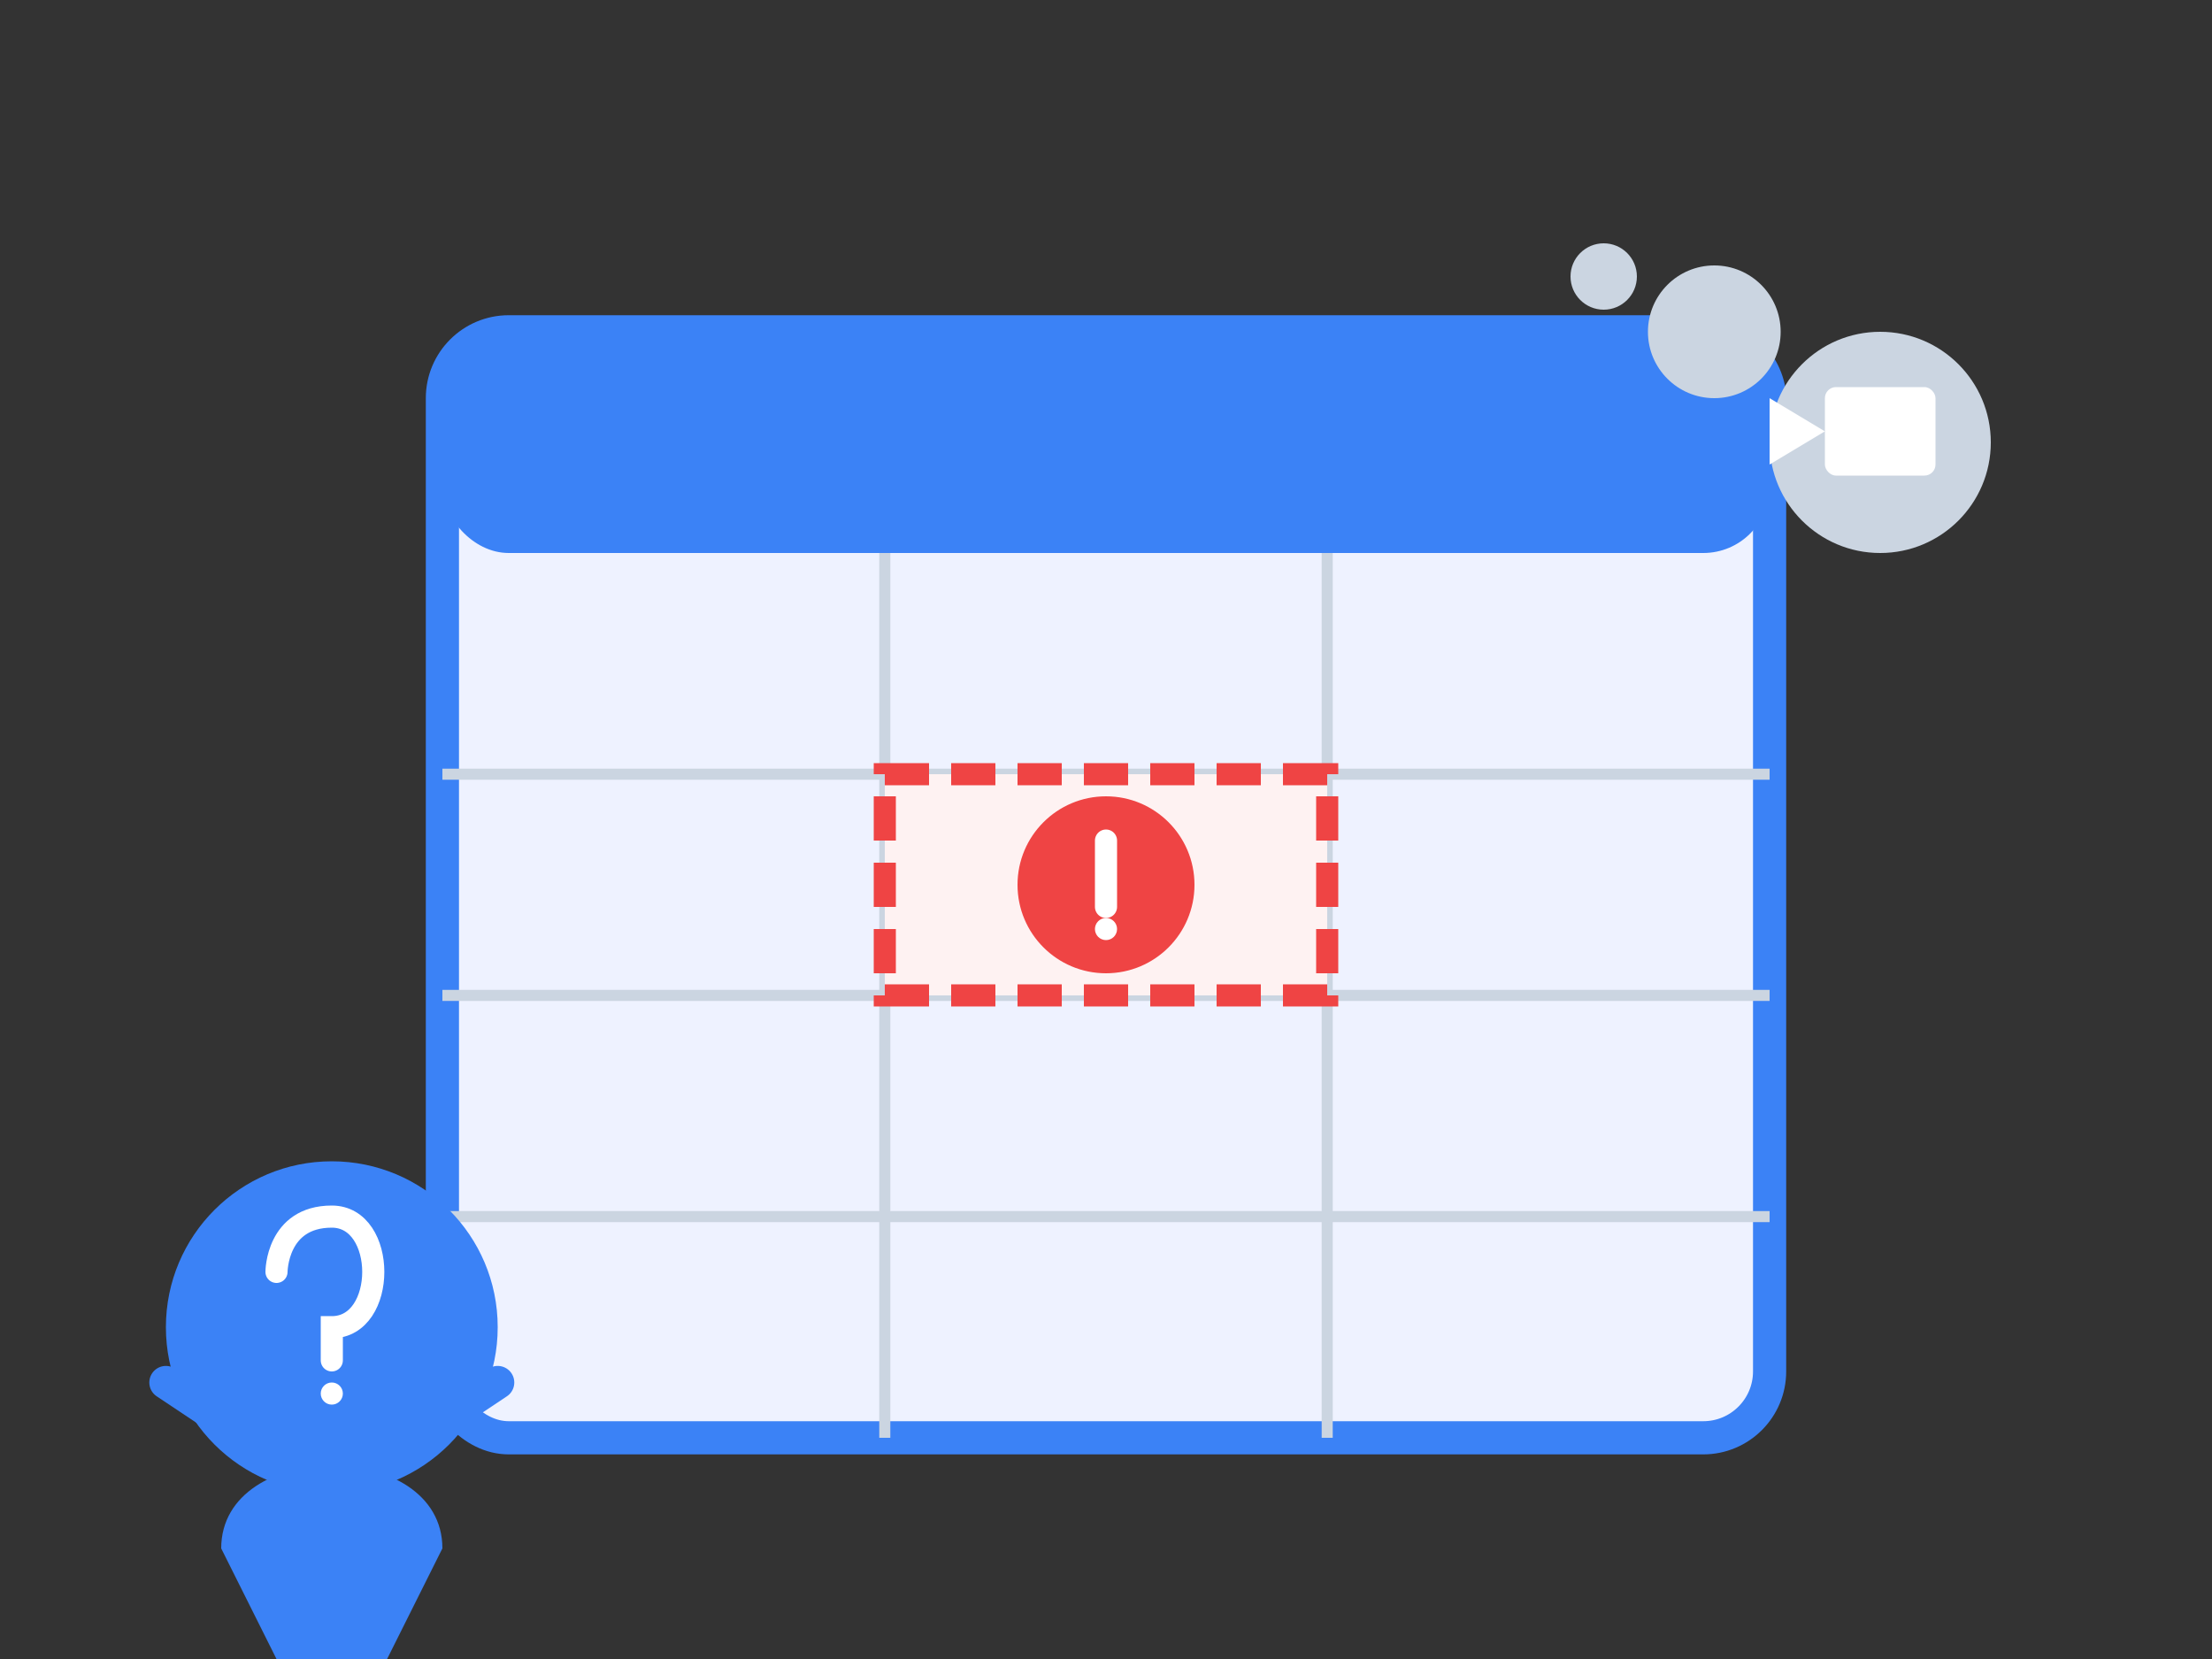 <svg width="200" height="150" viewBox="0 0 200 150" fill="none" xmlns="http://www.w3.org/2000/svg">
  <rect x="0" y="0" width="200" height="150" fill="#333333" stroke="none"/>
  <!-- Calendar -->
  <rect x="40" y="30" width="120" height="100" rx="6" fill="#EEF2FF" stroke="#3B82F6" stroke-width="3"/>
  
  <!-- Calendar header -->
  <rect x="40" y="30" width="120" height="20" rx="6" fill="#3B82F6"/>
  
  <!-- Calendar grid -->
  <line x1="80" y1="50" x2="80" y2="130" stroke="#CBD5E1" stroke-width="1"/>
  <line x1="120" y1="50" x2="120" y2="130" stroke="#CBD5E1" stroke-width="1"/>
  <line x1="40" y1="70" x2="160" y2="70" stroke="#CBD5E1" stroke-width="1"/>
  <line x1="40" y1="90" x2="160" y2="90" stroke="#CBD5E1" stroke-width="1"/>
  <line x1="40" y1="110" x2="160" y2="110" stroke="#CBD5E1" stroke-width="1"/>
  
  <!-- Missed day indicator -->
  <rect x="80" y="70" width="40" height="20" fill="#FEF2F2" stroke="#EF4444" stroke-width="2" stroke-dasharray="4 2"/>
  
  <!-- Exclamation mark -->
  <circle cx="100" cy="80" r="8" fill="#EF4444"/>
  <line x1="100" y1="76" x2="100" y2="82" stroke="white" stroke-width="2" stroke-linecap="round"/>
  <circle cx="100" cy="84" r="1" fill="white"/>
  
  <!-- Thought bubble -->
  <circle cx="170" cy="40" r="10" fill="#CBD5E1"/>
  <circle cx="155" cy="30" r="6" fill="#CBD5E1"/>
  <circle cx="145" cy="25" r="3" fill="#CBD5E1"/>
  
  <!-- Video icon in thought bubble -->
  <rect x="165" y="35" width="10" height="8" rx="1" fill="white"/>
  <path d="M165 39L160 36V42L165 39Z" fill="white"/>
  
  <!-- Forgetful person -->
  <circle cx="30" cy="120" r="15" fill="#3B82F6"/>
  <path d="M20 140C20 130 40 130 40 140L30 160L20 140Z" fill="#3B82F6"/>
  <line x1="30" y1="135" x2="15" y2="125" stroke="#3B82F6" stroke-width="3" stroke-linecap="round"/>
  <line x1="30" y1="135" x2="45" y2="125" stroke="#3B82F6" stroke-width="3" stroke-linecap="round"/>
  
  <!-- Question mark -->
  <path d="M25 115C25 115 25 110 30 110C35 110 35 120 30 120C30 122 30 123 30 123" stroke="white" stroke-width="2" stroke-linecap="round"/>
  <circle cx="30" cy="126" r="1" fill="white"/>
</svg> 